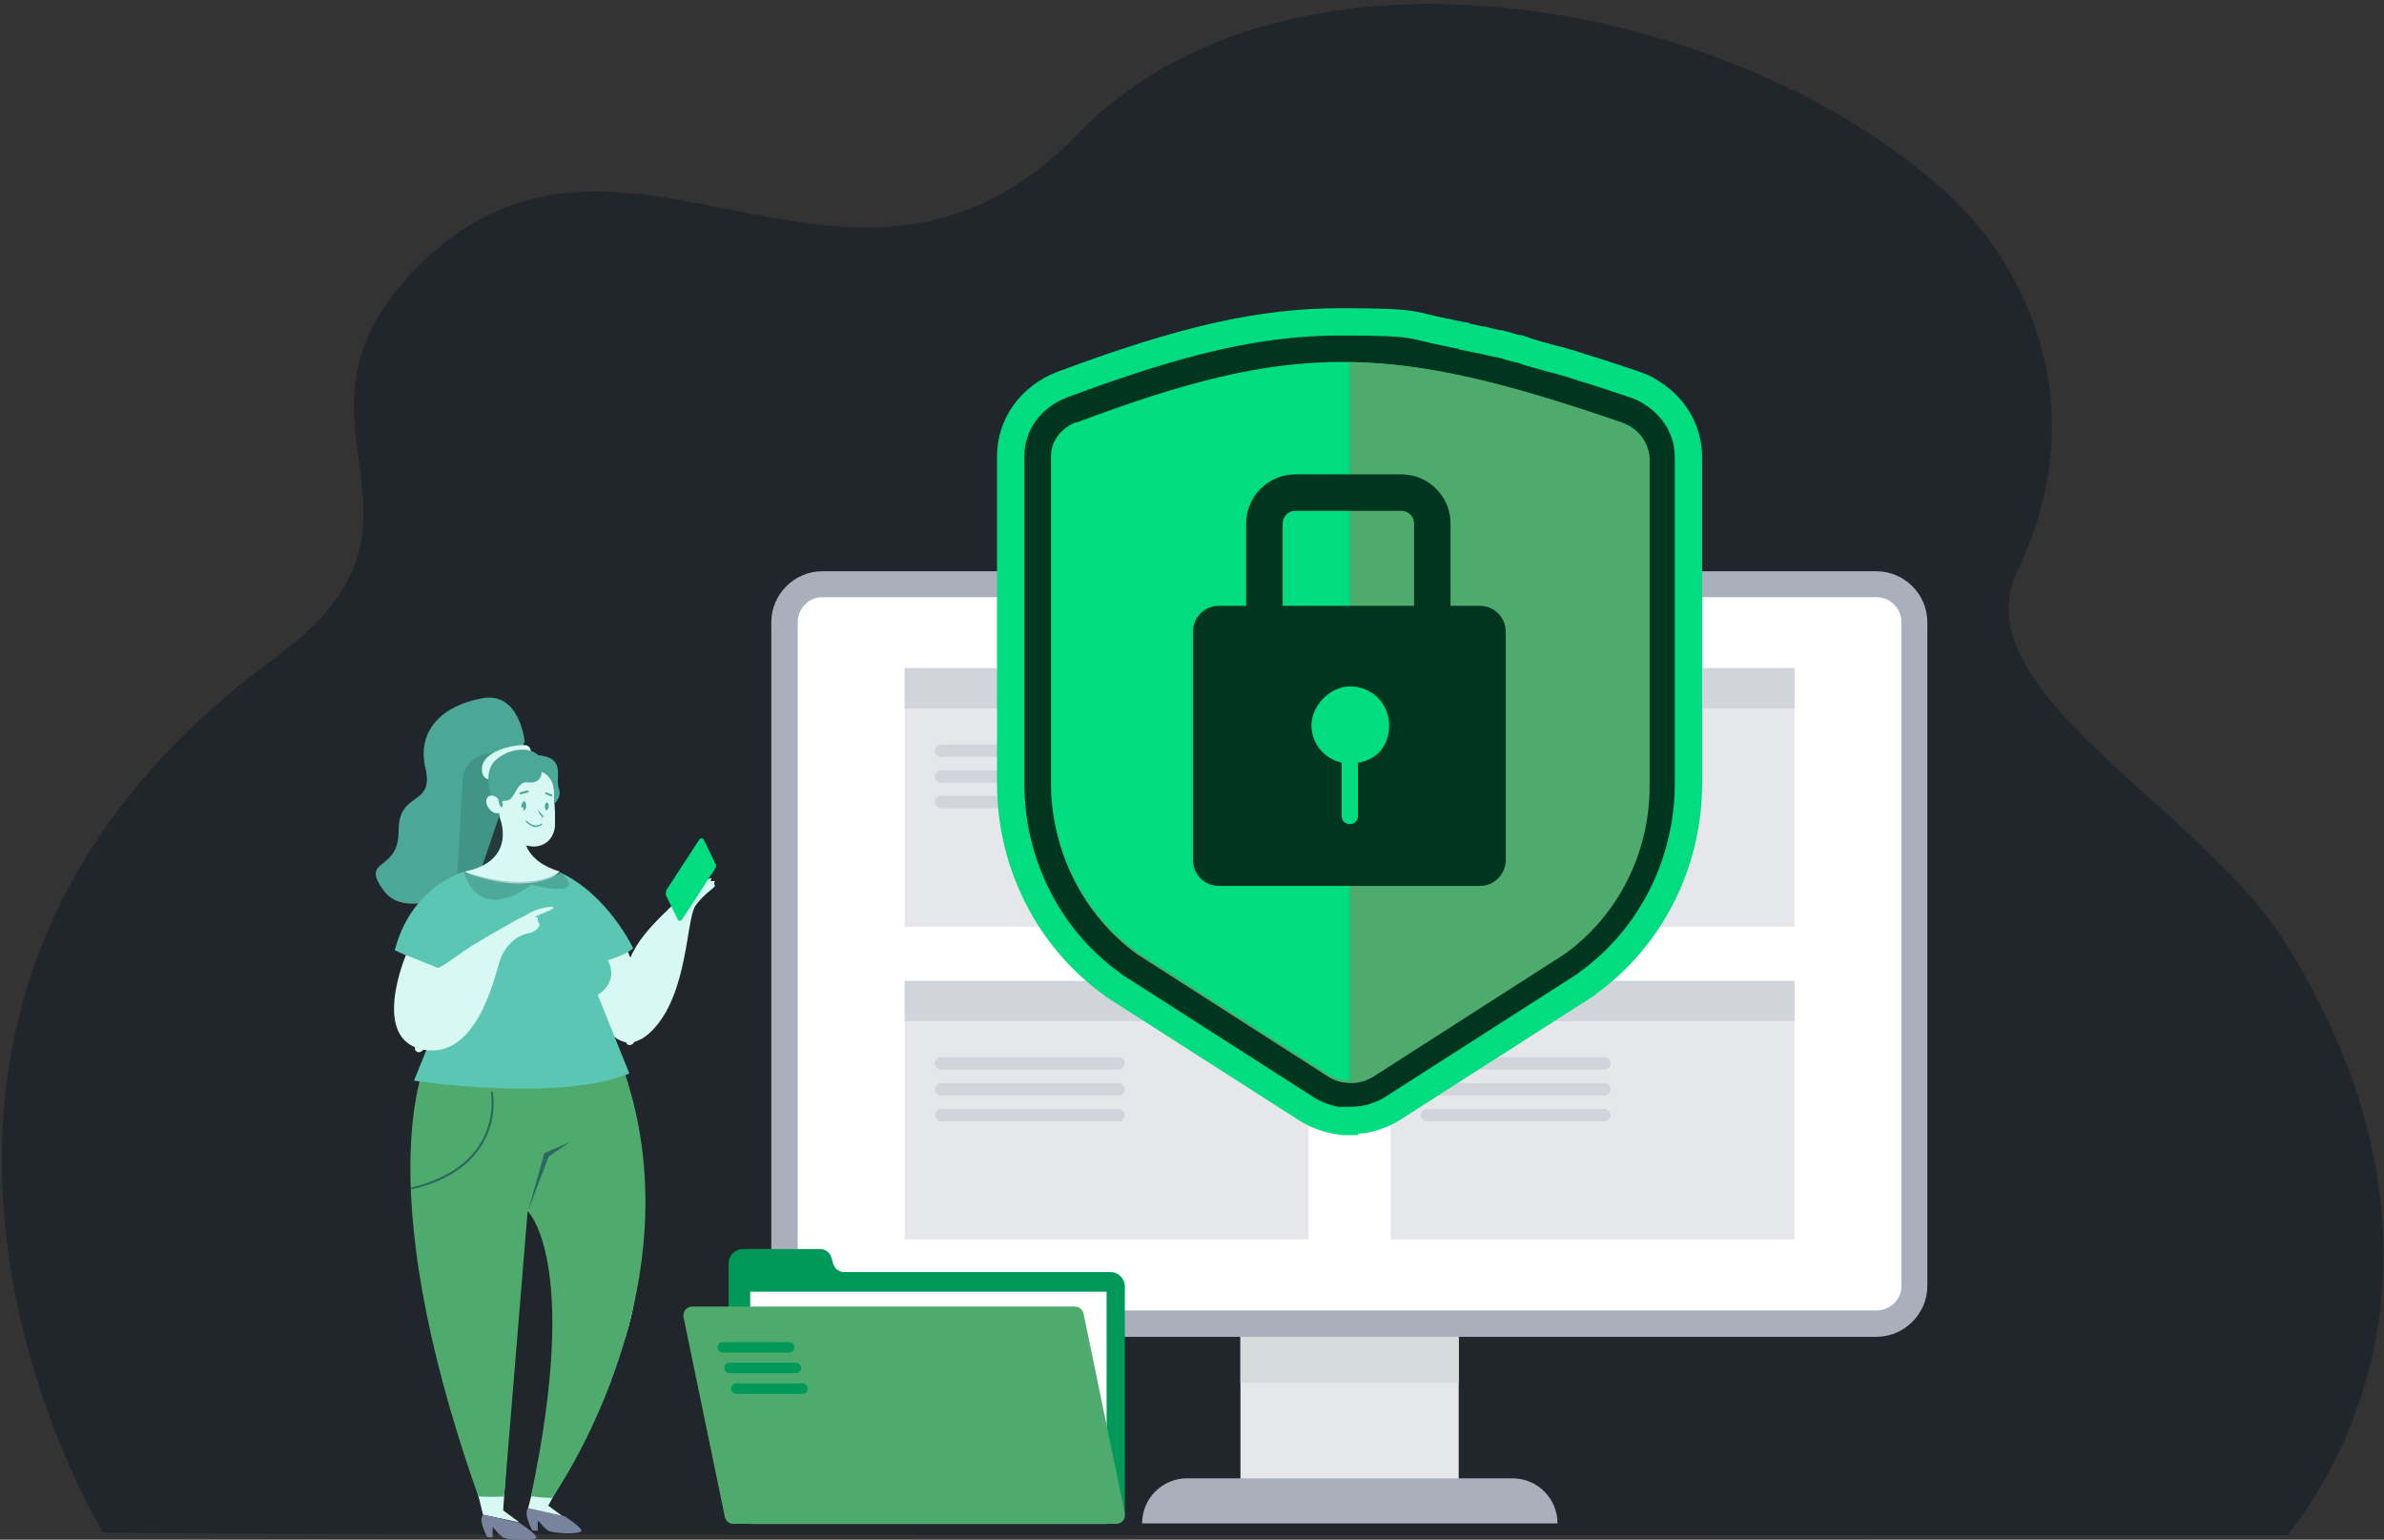 <svg width="497" height="321" viewBox="0 0 497 321" fill="none" xmlns="http://www.w3.org/2000/svg">
<rect x="0" y="0" width="497" height="321" fill="#333333" stroke="none"/>
<g clip-path="url(#clip0_3856_5472)">
<path d="M477 320.1C447.7 320.1 21.5 320.1 21.3 319.5V319.2C21.1 318.8 -44.4 211.6 57.4 137.1C97.2 107.9 54.9 88.7 86.6 56.1C123 18.8 162.7 60.1 203.2 43.1C210.3 40.1 217.6 35.3 224.7 27.9C228.8 23.7 233.2 20.1 237.9 17C238.6 16.5 239.4 16.1 240.1 15.6C243 13.8 245.8 12.3 248.9 10.9C250.9 10 253 9 255.1 8.2C258.4 6.9 261.9 5.8 265.4 4.9C270.4 3.6 275.6 2.6 280.8 1.9C283.1 1.6 285.4 1.3 287.7 1.2C332.9 -2.1 383.9 16.9 410.2 44.6C415.5 50.2 439.6 79.2 420.6 119C408.6 144.1 458.8 168.1 476.6 196.8C521.9 269.8 477.3 319.1 476.9 320L477 320.1Z" fill="#21262D"/>
<path d="M304.1 275.6H258.6V311.4H304.1V275.6Z" fill="#E5E7EB"/>
<path d="M304.1 278.6H258.6V288.3H304.1V278.6Z" fill="#D6DCDB"/>
<path d="M324.6 317.6H238.1C238.1 312.4 242.3 308.2 247.5 308.2H315.3C320.5 308.2 324.7 312.4 324.7 317.6H324.6Z" fill="#AAB0BB"/>
<path d="M391.3 121.8H171.5C167.137 121.8 163.6 125.337 163.6 129.7V268C163.6 272.363 167.137 275.9 171.5 275.9H391.3C395.663 275.9 399.2 272.363 399.2 268V129.7C399.2 125.337 395.663 121.8 391.3 121.8Z" fill="white"/>
<path d="M391.2 119.1H171.4C165.6 119.1 160.8 123.9 160.8 129.7V268.1C160.8 273.9 165.6 278.7 171.4 278.7H391.2C397 278.7 401.8 273.9 401.8 268.1V129.7C401.8 123.9 397 119.1 391.2 119.1ZM396.4 129.7V268.1C396.4 270.9 394.1 273.2 391.2 273.2H171.4C168.6 273.2 166.3 270.9 166.3 268.1V129.7C166.3 126.9 168.6 124.5 171.4 124.5H391.2C394 124.5 396.4 126.8 396.4 129.7Z" fill="#AAB0BB"/>
<path d="M272.8 139.3H188.6V193.2H272.8V139.3Z" fill="#E5E7EB"/>
<path d="M272.8 139.3H188.6V147.7H272.8V139.3Z" fill="#D1D5DB"/>
<path d="M233.2 163.2H196.2C195.5 163.2 194.9 162.6 194.9 161.9C194.9 161.2 195.5 160.6 196.2 160.6H233.2C233.9 160.6 234.5 161.2 234.5 161.9C234.5 162.6 233.9 163.2 233.2 163.2Z" fill="#D1D5DB"/>
<path d="M233.2 157.8H196.2C195.5 157.8 194.9 157.2 194.9 156.5C194.9 155.8 195.5 155.2 196.2 155.2H233.2C233.9 155.2 234.5 155.8 234.5 156.5C234.5 157.2 233.9 157.8 233.2 157.8Z" fill="#D1D5DB"/>
<path d="M233.2 168.5H196.2C195.5 168.5 194.9 167.9 194.9 167.2C194.9 166.5 195.5 165.9 196.2 165.9H233.2C233.9 165.9 234.5 166.5 234.5 167.2C234.5 167.9 233.9 168.5 233.2 168.5Z" fill="#D1D5DB"/>
<path d="M272.8 204.5H188.6V258.4H272.8V204.5Z" fill="#E5E7EB"/>
<path d="M272.8 204.5H188.6V212.9H272.8V204.5Z" fill="#D1D5DB"/>
<path d="M233.2 228.4H196.2C195.5 228.4 194.9 227.8 194.9 227.1C194.9 226.4 195.5 225.8 196.2 225.8H233.2C233.9 225.8 234.5 226.4 234.5 227.1C234.5 227.8 233.9 228.4 233.2 228.4Z" fill="#D1D5DB"/>
<path d="M233.2 223H196.2C195.5 223 194.9 222.4 194.9 221.7C194.9 221 195.5 220.4 196.2 220.4H233.2C233.9 220.4 234.5 221 234.5 221.7C234.5 222.4 233.9 223 233.2 223Z" fill="#D1D5DB"/>
<path d="M233.2 233.8H196.2C195.5 233.8 194.9 233.2 194.9 232.5C194.9 231.8 195.5 231.2 196.2 231.2H233.2C233.9 231.2 234.5 231.8 234.5 232.5C234.5 233.2 233.9 233.8 233.2 233.8Z" fill="#D1D5DB"/>
<path d="M374.1 139.3H289.9V193.2H374.1V139.3Z" fill="#E5E7EB"/>
<path d="M374.1 139.3H289.9V147.7H374.1V139.3Z" fill="#D1D5DB"/>
<path d="M334.5 163.2H297.5C296.8 163.2 296.2 162.6 296.2 161.9C296.2 161.2 296.8 160.6 297.5 160.6H334.5C335.2 160.6 335.8 161.2 335.8 161.9C335.8 162.6 335.2 163.2 334.5 163.2Z" fill="#D1D5DB"/>
<path d="M334.5 157.8H297.5C296.8 157.8 296.2 157.2 296.2 156.5C296.2 155.8 296.8 155.2 297.5 155.2H334.5C335.2 155.2 335.8 155.8 335.8 156.5C335.8 157.2 335.2 157.8 334.5 157.8Z" fill="#D1D5DB"/>
<path d="M334.5 168.5H297.5C296.8 168.5 296.2 167.9 296.2 167.2C296.2 166.5 296.8 165.9 297.5 165.9H334.5C335.2 165.9 335.8 166.5 335.8 167.2C335.8 167.9 335.2 168.5 334.5 168.5Z" fill="#D1D5DB"/>
<path d="M374.1 204.5H289.9V258.4H374.1V204.5Z" fill="#E5E7EB"/>
<path d="M374.1 204.5H289.9V212.9H374.1V204.5Z" fill="#D1D5DB"/>
<path d="M334.5 228.4H297.5C296.8 228.4 296.2 227.8 296.2 227.1C296.2 226.4 296.8 225.8 297.5 225.8H334.5C335.2 225.8 335.8 226.4 335.8 227.1C335.8 227.8 335.2 228.4 334.5 228.4Z" fill="#D1D5DB"/>
<path d="M334.5 223H297.5C296.8 223 296.2 222.4 296.2 221.7C296.2 221 296.8 220.4 297.5 220.4H334.5C335.2 220.4 335.8 221 335.8 221.7C335.8 222.4 335.2 223 334.5 223Z" fill="#D1D5DB"/>
<path d="M334.5 233.8H297.5C296.8 233.8 296.2 233.2 296.2 232.5C296.2 231.8 296.8 231.2 297.5 231.2H334.5C335.2 231.2 335.8 231.8 335.8 232.5C335.8 233.2 335.2 233.8 334.5 233.8Z" fill="#D1D5DB"/>
<path d="M280.3 233.7H280.1C277.4 233.5 274.7 232.5 272.4 231.1L232.1 205.3L231.9 205.1C218.6 195.6 210.7 180 210.7 163.3V95C210.7 88.4 214.9 82.6 221.4 80.1C246.5 70.7 262.8 67 279.5 67C296.2 67 293.7 67.7 301.5 69.2H301.7C302.8 69.4 303.9 69.7 305.1 69.9C306.3 70.1 307.4 70.4 308.6 70.6H308.8C310 70.9 311.1 71.2 312.3 71.4H312.5C313.7 71.7 314.8 72.1 316 72.4H316.4C317.5 72.8 318.6 73.1 319.8 73.5L320.5 73.7C321.6 74 322.7 74.3 323.7 74.6L324.6 74.8C325.6 75.1 326.6 75.4 327.7 75.7L329.5 76.3C330.2 76.5 331 76.8 331.8 77C332.4 77.2 336.1 78.4 336.1 78.4C337.6 78.9 339.1 79.4 340.6 79.9C341.8 80.3 342.9 80.8 343.9 81.5C348.8 84.5 351.7 89.5 351.7 95V163C351.7 179.6 343.8 195.3 330.5 204.8L330.3 205L290 230.8C288.8 231.5 287.6 232.1 286.3 232.5C284.6 233.1 282.9 233.3 281.1 233.3H280V233.5L280.3 233.7Z" fill="#00351F"/>
<path d="M305.1 70C303.9 69.8 302.8 69.6 301.7 69.3H301.5C293.8 67.8 296.2 67.1 279.5 67.1C262.8 67.1 246.6 70.8 221.4 80.2C214.9 82.7 210.7 88.5 210.7 95.1V163.4C210.7 180 218.6 195.7 231.9 205.2L232.1 205.4L272.4 231.2C274.6 232.6 277.3 233.5 280.1 233.8H280.3V233.6H281.4C283.1 233.6 284.9 233.4 286.6 232.8C287.9 232.4 289.2 231.8 290.3 231.1L330.6 205.3L330.8 205.1C344.1 195.6 352 180 352 163.3V95.3C352 89.8 349.1 84.8 344.2 81.8C343.2 81.1 342 80.6 340.9 80.2C339.4 79.7 337.9 79.2 336.4 78.7C336.4 78.7 332.7 77.5 332.1 77.3C331.3 77.1 330.5 76.8 329.8 76.6L328 76C326.9 75.7 325.9 75.4 324.9 75.1L324 74.9C322.9 74.6 321.8 74.3 320.8 74L320.1 73.8C318.9 73.5 317.8 73.1 316.7 72.7H316.3C315.1 72.4 314 72 312.8 71.7H312.6C311.4 71.5 310.3 71.2 309.1 70.9H308.9C307.7 70.7 306.7 70.4 305.4 70.2L305.1 70Z" stroke="#00DD80" stroke-width="5.7" stroke-miterlimit="10"/>
<path d="M339.8 89C339.2 88.7 338.6 88.4 338.1 88.2C336.6 87.7 335.1 87.2 333.7 86.7C333 86.5 332.4 86.3 331.7 86C331 85.8 330.2 85.5 329.5 85.3C328.6 85.1 327.8 84.7 326.8 84.5C326.3 84.3 325.8 84.2 325.4 84.1C324.4 83.8 323.4 83.5 322.4 83.2C322.1 83.2 321.7 83 321.5 83C320.4 82.7 319.3 82.3 318.3 82.1C318.1 82.1 317.9 81.9 317.6 81.9C316.5 81.6 315.4 81.3 314.4 81C314.2 81 314.2 81 314 81C312.9 80.7 311.8 80.4 310.7 80.2H310.5C309.4 80 308.3 79.6 307.2 79.4H307C305.9 79.2 304.8 78.9 303.7 78.7C302.6 78.5 301.5 78.3 300.5 78C275.5 73.3 256.3 76.8 224.6 88.6C221.4 89.8 219.3 92.6 219.3 95.7V163.9C219.3 177.9 226 190.9 237 198.9L277.1 224.6C278.4 225.4 280 225.8 281.6 225.8C283.2 225.8 283.3 225.6 284.3 225.4C285 225.2 285.5 224.9 286.1 224.6L326.2 198.9C337.3 190.9 343.9 177.9 343.9 163.9V95.8C343.9 93.2 342.4 90.9 340.1 89.5L339.8 89Z" fill="#4FAB6D"/>
<path d="M224.4 88C221.2 89.2 219.1 92 219.1 95.1V163.3C219.1 177.3 225.8 190.3 236.8 198.3L276.9 224C279.6 225.7 283.2 225.7 285.9 224L326 198.3C337.1 190.3 343.7 177.3 343.7 163.3V95.3C343.7 92.1 341.5 89.3 338.1 88.1C289.4 71.5 269.9 71 224.4 88.1V88Z" fill="#00DD80"/>
<path d="M338.1 88.1C314.4 79.9 297.6 75.7 281.4 75.5V225.4C283 225.4 284.6 225 285.9 224.2L326 198.5C337.1 190.5 343.7 177.5 343.7 163.5V95.5C343.7 92.3 341.5 89.5 338.1 88.3V88.1Z" fill="#4FAB6D"/>
<path d="M287 142.7H270C268.6 142.7 267.4 141.5 267.4 140.1V109.1C267.4 107.7 268.6 106.5 270 106.5H292.2C293.6 106.5 294.8 107.7 294.8 109.1V127H302.4V109.1C302.4 103.5 297.8 98.9 292.2 98.9H270C264.4 98.9 259.8 103.5 259.8 109.1V140.1C259.8 145.7 264.4 150.3 270 150.3H287V142.7Z" fill="#00351F"/>
<path d="M254.1 126.3H308.5C311.5 126.3 313.9 128.7 313.9 131.7V179.3C313.9 182.3 311.5 184.7 308.5 184.7H254.1C251.1 184.7 248.7 182.3 248.7 179.3V131.7C248.7 128.7 251.1 126.3 254.1 126.3Z" fill="#00351F"/>
<path d="M283.1 159V170.1C283.1 171.1 282.4 171.8 281.4 171.8C280.4 171.8 279.7 171.1 279.7 170.1V159C276.1 158.2 273.4 155 273.4 151.2C273.4 147.4 277 143.1 281.5 143.1C286 143.1 289.6 146.7 289.6 151.2C289.6 155.7 286.9 158.3 283.3 159H283.1Z" fill="#00DD80"/>
<path d="M109.4 154.7C109.4 154.7 108.4 144 100.4 145.6C92.4 147.1 86.8 152.1 88.7 160.2C90.6 168.3 83 164.7 83.1 173.3C83.1 182 74.9 178.7 80 185.7C85.1 192.7 99.4 183.9 99.4 183.9L109.3 154.7H109.4Z" fill="#4BA797"/>
<g opacity="0.3">
<path d="M95.2 184.6L103.8 179.3L107.7 169L103.4 156.9C103.4 156.9 96 156.7 96.4 164.1" fill="#2B685F"/>
</g>
<path d="M110.7 158.6C110.7 158.6 111.2 155.8 109.8 155.4C108.3 155 99.8 156.3 100.5 160.9C101.2 165.6 110.7 158.5 110.7 158.5V158.6Z" fill="#D8F9F3"/>
<path d="M115.6 270.4C115.6 270.4 117 288.8 110 314.8L118.1 316.7L114.3 313.9C114.3 313.9 130.3 285.3 132.2 271.2L115.5 270.5L115.6 270.4Z" fill="#D8F9F3"/>
<path d="M89.9 272.1L100.7 315.8L108.3 317.4L104.9 314.9L107.9 270.4L89.9 272.1Z" fill="#D8F9F3"/>
<path d="M89.5 219.6C89.5 219.6 75.7 244.1 99.7 311.9C99.7 311.9 100.3 312.2 105.1 312C105.1 312 109.4 259.6 110 252.5C110 252.5 121.1 262.8 110.7 311.9C110.7 311.9 111.7 312.2 115.1 312.3C115.1 312.3 149 264.5 127.3 216.2L89.4 219.6H89.5Z" fill="#4FAB6D"/>
<path d="M123.9 209.6C123.9 209.6 128.2 222.6 135.9 214.9C143.5 207.3 143 191.6 145 188.8C147 186 149.5 184.9 149 184.5C148.5 184.1 149.6 183.5 148.5 183.7C147.5 183.9 149.1 182.8 147.8 183.2C146.5 183.6 143.3 185.6 142.9 185.2C142.5 184.9 143.1 184 142.7 183C142.3 182 141.6 184.7 142 186.2C142.4 187.7 134.2 192.9 131.4 199.7L130.6 197.6L126.4 199.6L123.3 207.3L123.9 209.6Z" fill="#D8F9F3"/>
<path d="M114.9 161.9C115.4 162.6 115.5 163.6 115.5 164.5C115.5 166.1 115.6 167.7 115.7 169.3C115.7 170.3 115.7 171.3 115.7 172.3C115.6 173.3 115.2 174.3 114.6 175C113.6 176.2 111.9 176.7 110.4 176.4C108.9 176.2 107.5 175.3 106.4 174.2C105.1 172.8 104.2 171.1 104 169.2C103.7 167.2 104 165.1 104.9 163.3C105.3 162.5 105.7 161.5 106.4 160.9C107.1 160.3 108.1 160.1 109 160.1C109.9 160.1 110.9 160.1 111.8 160.3C112.9 160.5 114.2 160.7 114.9 161.6C114.9 161.6 114.9 161.7 115 161.8L114.9 161.9Z" fill="#D8F9F3"/>
<path d="M104.2 166.9C104.9 167.8 104.9 169 104.2 169.4C103.6 169.8 102.5 169.4 101.9 168.5C101.2 167.6 101.2 166.4 101.9 166C102.5 165.6 103.6 166 104.2 166.9Z" fill="#D8F9F3"/>
<path d="M103.6 167.5C103.9 168 103.9 168.5 103.6 168.7C103.3 168.9 102.9 168.7 102.6 168.1C102.3 167.6 102.3 167.1 102.6 166.9C102.9 166.7 103.3 166.9 103.6 167.5Z" fill="#D8F9F3"/>
<path d="M111.5 173.3C111.5 173.4 111.2 173.5 111 173.5C110.7 173.5 110.5 173.3 110.6 173.2C110.6 173.1 110.9 173 111.1 173C111.4 173 111.6 173.2 111.5 173.3Z" fill="#D8F9F3"/>
<path d="M110.1 165.2L108.6 165.6C108.5 165.6 108.4 165.6 108.3 165.5C108.3 165.4 108.3 165.3 108.4 165.2L109.9 164.8C110 164.8 110.1 164.8 110.2 164.9C110.2 165 110.2 165.1 110.1 165.2Z" fill="#4BA797"/>
<path d="M113.923 165.202C113.821 165.16 113.704 165.209 113.662 165.312C113.62 165.414 113.669 165.531 113.771 165.572L114.881 166.028C114.984 166.07 115.1 166.021 115.142 165.919C115.184 165.816 115.135 165.7 115.033 165.658L113.923 165.202Z" fill="#4BA797"/>
<path d="M108.8 170.5C108.8 170.7 108.3 170.9 107.8 170.7C107.3 170.6 106.9 170.3 107 170.1C107.1 169.9 107.5 169.7 108 169.9C108.5 170 108.9 170.3 108.8 170.5Z" fill="#D8F9F3"/>
<path d="M115.3 170.6C115.3 170.8 115 171 114.6 171C114.2 171 113.9 170.8 113.9 170.5C113.9 170.3 114.2 170.1 114.6 170.1C115 170.1 115.3 170.3 115.3 170.6Z" fill="#D8F9F3"/>
<path d="M111.1 172.3C110.6 172.1 110.1 171.8 109.6 171.3V171.1H109.8C111.6 172.9 112.8 171.7 112.8 171.7H113V171.9C113 171.9 112.5 172.4 111.7 172.4C111.5 172.4 111.3 172.4 111.1 172.4V172.3Z" fill="#4BA797"/>
<path d="M112.2 168.9C112.2 168.9 112.3 169.8 113.1 170.3L112.4 170.9L113.4 170.2C113.4 170.2 112.7 169.7 112.2 168.8V168.9Z" fill="#4BA797"/>
<path d="M109.3 167.1C109 167.1 108.7 167.5 108.7 168.1C108.7 168.3 108.7 168.5 108.7 168.6C108.7 168.4 108.9 168.3 109 168.3C109.1 168.3 109.2 168.6 109.1 168.8C109.1 168.8 109.1 168.9 109 169C109 169 109 169 109.1 169C109.4 169 109.7 168.6 109.7 168C109.7 167.4 109.5 167 109.2 167L109.3 167.1Z" fill="#4BA797"/>
<path d="M114.1 167.3C113.8 167.3 113.6 167.6 113.6 168.1C113.6 168.3 113.6 168.4 113.6 168.5C113.6 168.5 113.6 168.5 113.7 168.5C113.7 168.5 113.8 168.7 113.7 168.9C113.7 168.9 113.7 168.9 113.9 168.9C114.1 168.9 114.4 168.6 114.4 168.1C114.4 167.6 114.2 167.3 114 167.3H114.1Z" fill="#4BA797"/>
<path d="M104.1 170.2C104.1 170.2 108.2 179.4 96.9 181.7C96.9 181.7 108 190.4 116.7 181.7C116.7 181.7 109.1 179.7 109.4 174.3L104.1 170.1V170.2Z" fill="#D8F9F3"/>
<path d="M109.6 176.3C109.6 176.3 107.8 175.4 107.1 174.9C107.1 174.9 107.1 178.3 112 179.4C112 179.4 110.3 178.1 109.7 176.3H109.6Z" fill="#D8F9F3"/>
<path d="M88.2 218.9C87.8 219.4 87.2 219.5 86.8 219.2C86.4 218.9 86.4 218.3 86.8 217.8C87.2 217.3 87.8 217.2 88.2 217.5C88.6 217.8 88.6 218.4 88.2 218.9Z" fill="#D8F9F3"/>
<path d="M132.2 217.3C131.9 217.8 131.3 218 130.9 217.8C130.5 217.6 130.3 217 130.6 216.4C130.9 215.9 131.5 215.7 131.9 215.9C132.3 216.1 132.5 216.7 132.2 217.3Z" fill="#D8F9F3"/>
<path d="M96.9 181.7C96.9 181.7 85.9 184.4 82.3 198.1C82.3 198.1 87.1 200.4 91.3 201.9L89.3 217.9L86.3 225.3C86.3 225.3 116.3 229.9 131.2 223.8L124.6 207.4C124.6 207.4 129.2 204.9 126.7 200.2C126.7 200.2 130.5 199.1 132 197.7C132 197.7 126.8 186.6 116.8 181.9C116.8 181.9 110.8 187.1 97 181.9L96.9 181.7Z" fill="#5BC6B3"/>
<path d="M84.6 199.2C84.6 199.2 77.2 216.6 88.1 218.8C99.1 221 102.9 204.6 104.1 200.6C105.3 196.7 108.2 194.9 110.1 194.6C112 194.2 112.9 192.9 112.3 192.3C111.7 191.7 112.6 191.2 111.7 191.2C110.7 191.2 115.4 189.7 115.4 189.3C115.4 188.7 111.9 189.4 110.3 190.4C108.7 191.4 108.6 191.2 107.1 192.1C105.8 192.9 104.2 193.7 99.5 196.5C95.5 198.9 92.8 201.3 91.3 201.8L84.6 199.1V199.2Z" fill="#D8F9F3"/>
<path d="M91.3 201.9L85.4 205.7L90.7 201.7L91.3 201.9Z" fill="#D8F9F3"/>
<path d="M131.4 199.7L128.4 204.5L131.2 199.3L131.4 199.7Z" fill="#D8F9F3"/>
<path d="M118.8 238.1L114.4 241.1L110.1 252.4L113.5 240.4" fill="#2B685F"/>
<path d="M85.6 248V247.6C91.5 246.2 98.6 243.1 101.4 235.8C103.1 231.4 102.3 227.6 102.3 227.6H102.7C102.7 227.6 103.6 231.5 101.8 236C98.9 243.5 91.6 246.7 85.6 248Z" fill="#2B685F"/>
<path d="M112.9 160.6C112.9 160.6 113.3 163.5 110 163.1C107.6 162.8 107.4 166.9 105.6 166.9C103.9 166.9 105.2 167.6 104.7 168.2C104.2 168.7 103.8 166.5 103.8 166.5C103.8 166.5 103.4 165.7 102.4 165.7C102.4 165.7 100.6 161 103.3 158.5C107.4 154.8 113.9 155.9 113 160.5L112.9 160.6Z" fill="#4BA797"/>
<path d="M112.5 160.8C112.5 160.8 115.6 161.3 115.5 165.7V167.7C115.5 167.7 117.2 166.1 116.5 164.4C115.5 161.9 118.9 157 109.6 157.4L112.5 160.8Z" fill="#4BA797"/>
<path d="M141.3 191.7L138.9 186.8C138.7 186.4 138.8 186 138.9 185.6L145.8 175C146 174.7 146.5 174.7 146.7 175L149.2 180.2C149.3 180.4 149.2 180.7 149.2 180.9L142.2 191.7C142 192.1 141.4 192 141.2 191.7H141.3Z" fill="#00DD80"/>
<g opacity="0.3">
<path d="M96.7 181.7C96.7 181.7 99.1 192.8 110.8 184.5C110.8 184.5 123.3 187.6 116.7 181.7C116.7 181.7 111.1 186.6 96.8 181.7H96.7Z" fill="#2B685F"/>
</g>
<path d="M100.7 315.8L108.3 317.5C108.3 317.5 111.3 319.4 111.8 320.4C112.3 321.4 105.6 321.2 104.7 320.4C103.7 319.6 103.3 318.9 102.7 318.4V320.5H101.6C101.6 320.5 99.5 316.7 100.8 315.8H100.7Z" fill="#78849E"/>
<path d="M110.1 314.4L117.7 316.1C117.7 316.1 120.7 318 121.2 319C121.7 320 115 319.8 114.1 319C113.1 318.2 112.7 317.5 112.1 317V319.1H111C111 319.1 108.9 315.3 110.2 314.4H110.1Z" fill="#78849E"/>
<path d="M173.7 263.5L173.3 262.1C173 261.1 172 260.4 171 260.4H154.9C153.3 260.4 151.9 261.7 151.9 263.4V315.5H234.5V268.2C234.5 266.6 233.2 265.2 231.5 265.2H176C174.9 265.2 174 264.5 173.7 263.5Z" fill="#009959"/>
<path d="M230.7 269.3H156.4V317.7H230.7V269.3Z" fill="white"/>
<path d="M232.7 317.7H152.9C152 317.7 151.3 317.1 151.1 316.2L142.5 274.6C142.3 273.5 143.1 272.4 144.3 272.4H224.1C225 272.4 225.7 273 225.9 273.9L234.5 315.5C234.7 316.6 233.9 317.7 232.7 317.7Z" fill="#4FAB6D"/>
<path d="M165.9 286.3H152.1C151.5 286.3 151 285.8 151 285.2C151 284.6 151.5 284.1 152.1 284.1H165.9C166.5 284.1 167 284.6 167 285.2C167 285.8 166.5 286.3 165.9 286.3Z" fill="#009959"/>
<path d="M164.5 282H150.7C150.1 282 149.6 281.5 149.6 280.9C149.6 280.3 150.1 279.8 150.7 279.8H164.5C165.1 279.8 165.6 280.3 165.6 280.9C165.6 281.5 165.1 282 164.5 282Z" fill="#009959"/>
<path d="M167.3 290.6H153.5C152.9 290.6 152.4 290.1 152.4 289.5C152.4 288.9 152.9 288.4 153.5 288.4H167.3C167.9 288.4 168.4 288.9 168.4 289.5C168.4 290.1 167.9 290.6 167.3 290.6Z" fill="#009959"/>
</g>
<defs>
<clipPath id="clip0_3856_5472">
<rect width="496.6" height="320.2" fill="white" transform="translate(0.4 0.8)"/>
</clipPath>
</defs>
</svg>
